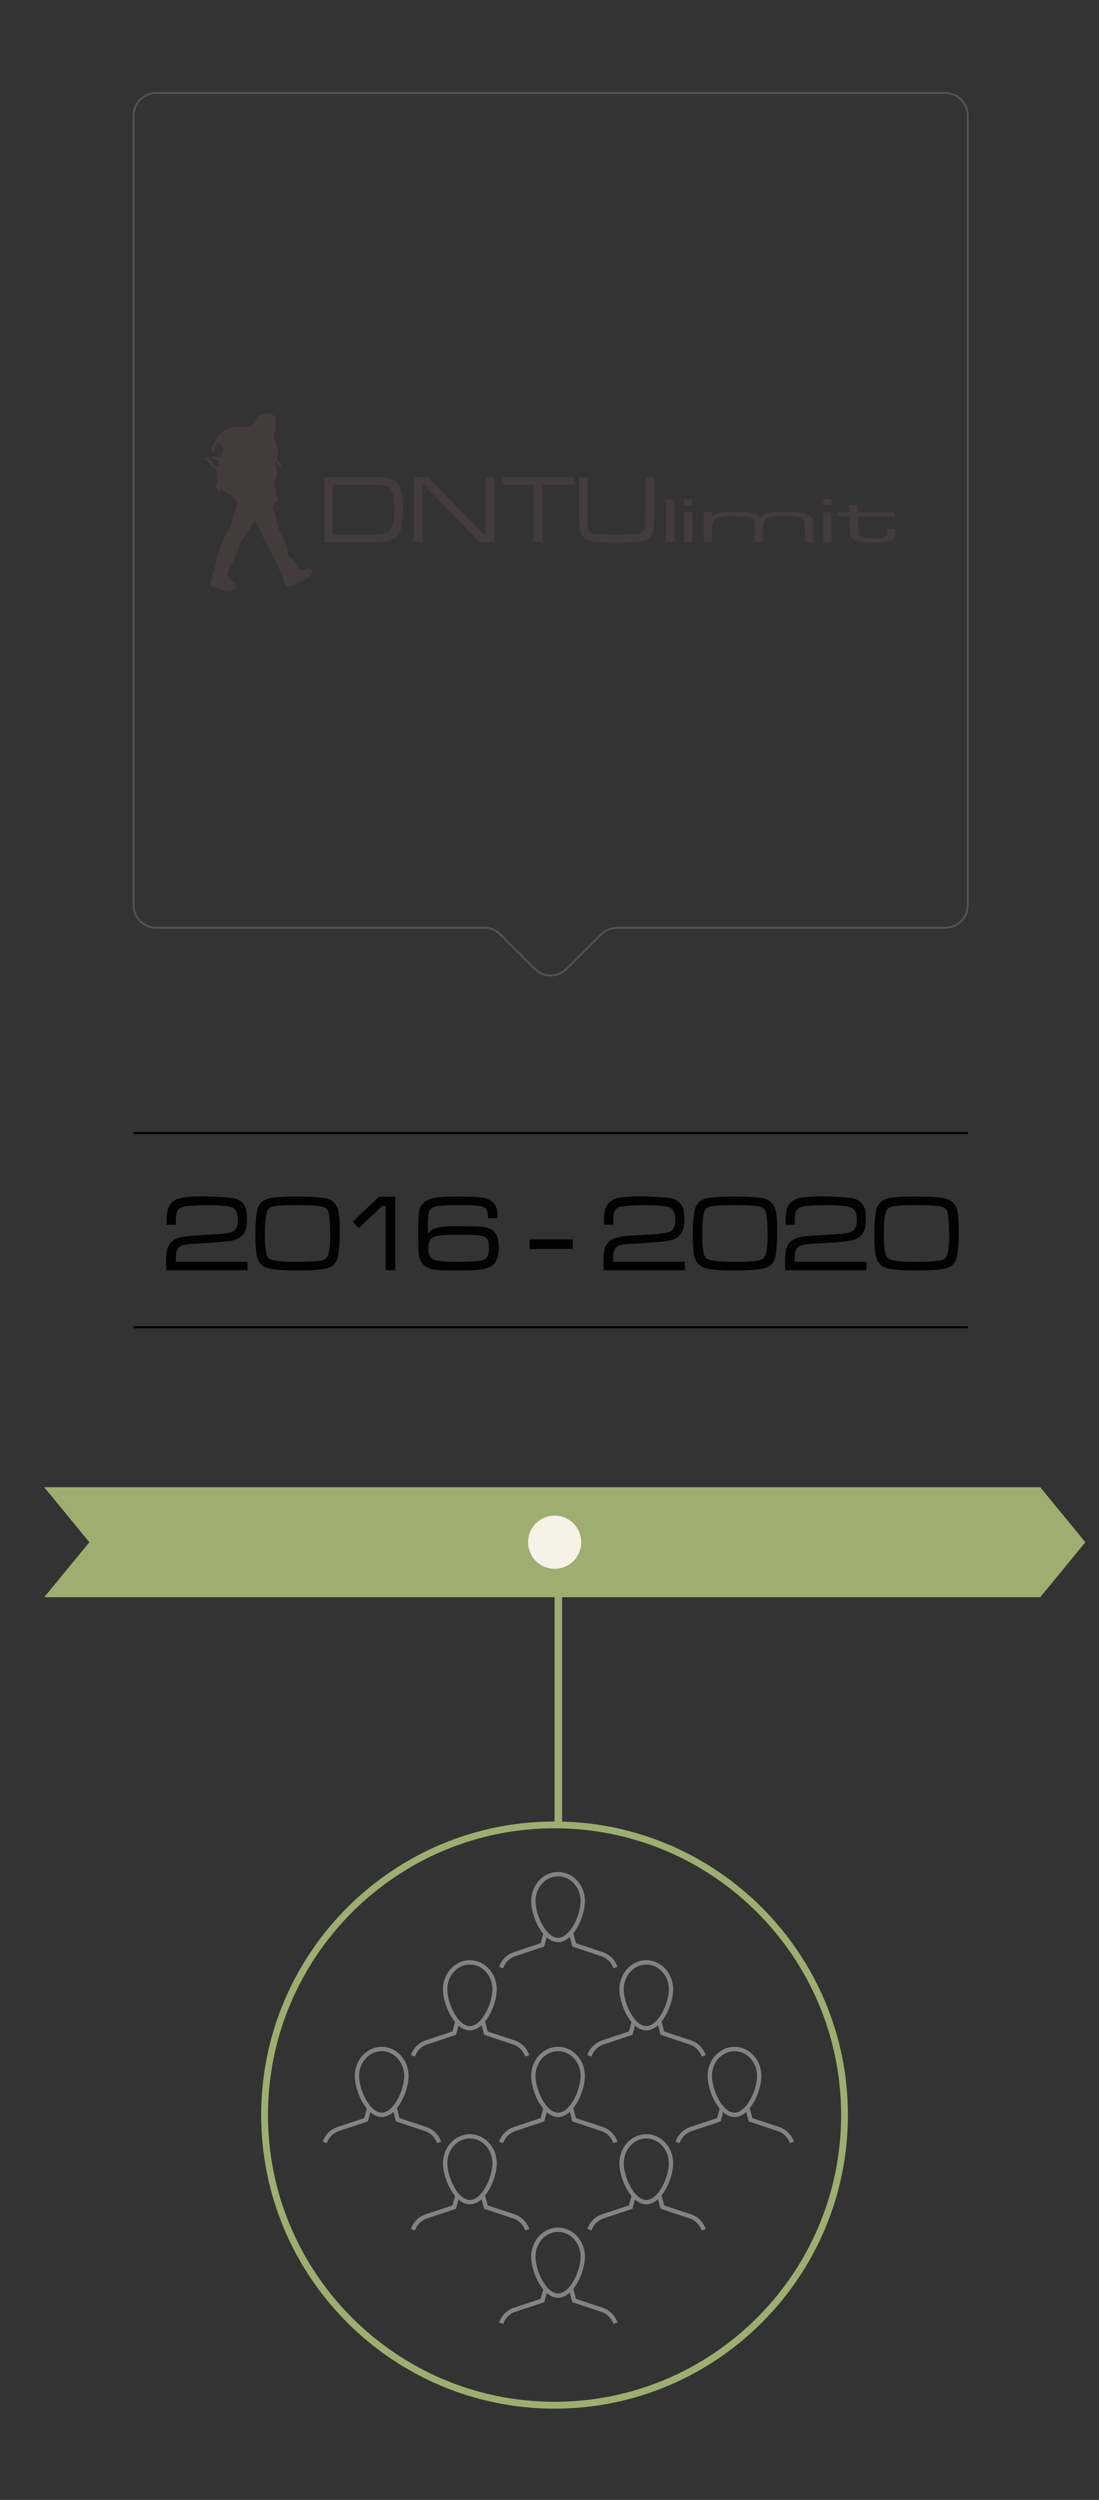 <svg xmlns="http://www.w3.org/2000/svg" xml:space="preserve" id="Capa_1" x="0" y="0" version="1.0" viewBox="0 0 329.86 749.81"><rect x="0" y="0" width="329.86" height="749.81" fill="#333333" stroke="none"/><style>.st0{fill:#9eae70}.st3{fill:none;stroke:#838383;stroke-width:1.298;stroke-miterlimit:10}</style><switch><g><path d="M312.23 479.05H13.28l13.54-16.48-13.54-16.49h298.95l13.53 16.49z" class="st0"/><path d="M166.45 470.46h2.26v77.25h-2.26z" class="st0"/><path d="M166.45 722.44c-48.56 0-88.06-39.51-88.06-88.06 0-48.55 39.51-88.05 88.06-88.05 48.55 0 88.05 39.5 88.05 88.05.01 48.55-39.49 88.06-88.05 88.06zm0-174.07c-47.43 0-86.02 38.58-86.02 86 0 47.43 38.59 86.01 86.02 86.01 47.42 0 86.01-38.58 86.01-86.01 0-47.42-38.58-86-86.01-86z" class="st0"/><path fill="#f8f1e7" d="M158.49 462.57c0-4.41 3.57-7.98 7.98-7.98s7.98 3.57 7.98 7.98-3.57 7.98-7.98 7.98c-4.41-.01-7.98-3.58-7.98-7.98z"/><path fill="#020203" d="M74.29 378.48V381H49.91c-.04-.83-.06-1.69-.06-2.57 0-2.26.25-3.87.76-4.82.53-.98 1.34-1.69 2.42-2.13 1-.41 2.4-.68 4.18-.81 1.29-.09 3.01-.19 5.14-.32 2.58-.14 4.31-.27 5.17-.39 1.17-.15 2.01-.38 2.5-.68.93-.55 1.39-1.64 1.39-3.26 0-1.99-.51-3.25-1.54-3.76-1.04-.53-3.64-.79-7.79-.79-1.43 0-2.86.05-4.29.15-1.43.1-2.4.22-2.92.36-.87.24-1.45.69-1.73 1.37-.19.48-.31 1.27-.34 2.34 0 .26-.01.81-.02 1.66H50c0-1.73.05-2.93.15-3.59.3-2.11 1.36-3.51 3.18-4.18 1.29-.49 3.74-.73 7.34-.73 1.63 0 3.4.05 5.33.15 1.93.1 3.25.22 3.96.35.85.14 1.6.45 2.25.93.65.48 1.12 1.06 1.41 1.75.34.82.52 2.03.52 3.63 0 2-.32 3.44-.95 4.31-.72.99-1.7 1.65-2.94 1.97-1.09.29-3.02.54-5.78.74-1.52.12-3.77.25-6.75.4-1.84.11-3.04.34-3.59.71-.8.5-1.23 1.41-1.31 2.73-.02.42-.04 1.06-.05 1.92h21.52zm14.37-19.6c4.29 0 7.29.17 9.02.52 1.5.31 2.6 1.07 3.3 2.26.47.8.77 2.06.89 3.8.08 1.1.11 2.42.11 3.96 0 3-.15 5.34-.45 7.03-.32 1.8-1.12 3-2.39 3.6-.73.36-1.92.61-3.55.78-1.64.16-3.87.24-6.69.24-3.74 0-6.47-.21-8.21-.63-2.16-.54-3.4-2.01-3.73-4.41-.21-1.42-.31-3.39-.31-5.91 0-2.95.17-5.24.5-6.87.41-2.01 1.53-3.26 3.36-3.75 1.56-.41 4.28-.62 8.15-.62zm-.08 2.59c-3 0-5.15.12-6.43.37-.99.19-1.63.64-1.92 1.33-.48 1.11-.73 3.53-.73 7.27 0 3.85.35 6.12 1.05 6.83.78.81 3.54 1.21 8.29 1.21 3.25 0 5.67-.12 7.25-.37 1.22-.18 1.99-.66 2.31-1.44.47-1.14.71-3.19.71-6.16 0-2.66-.12-4.74-.37-6.24-.17-1.08-.59-1.78-1.24-2.1-.52-.26-1.45-.44-2.8-.55-1.36-.1-3.39-.15-6.12-.15zm25.13-2.52h4.93V381h-2.86v-19.29h-1.03l-7.09 6.67-1.78-1.97 7.83-7.46zm35.61 6.44h-2.88c-.01-.81-.05-1.4-.13-1.76-.17-.86-.65-1.42-1.42-1.68-.57-.18-1.37-.31-2.38-.39-1.02-.08-2.53-.11-4.53-.11-2.89 0-4.94.08-6.16.23-1.14.15-1.93.41-2.38.78-.46.39-.74.92-.84 1.58-.12.83-.18 1.9-.18 3.2 0 1.26.02 2.2.06 2.83.33-.44.62-.77.86-.99.66-.57 1.77-.94 3.33-1.11 1.12-.13 2.52-.19 4.18-.19 3.9 0 6.44.05 7.63.16 1.58.14 2.76.53 3.54 1.18 1.13.93 1.7 2.59 1.7 4.99 0 1.6-.24 2.9-.72 3.89-.48.99-1.21 1.7-2.17 2.13-.87.39-2.2.65-3.97.79-1.34.1-3.32.15-5.96.15-3.26 0-5.47-.09-6.62-.28-2.26-.37-3.7-1.48-4.31-3.34-.26-.8-.4-2.05-.42-3.75l-.05-4.64c.06-2.99.16-4.9.29-5.7.21-1.24.8-2.23 1.79-2.97.89-.68 2.36-1.12 4.39-1.31 1.28-.13 3.18-.19 5.7-.19 2.82 0 4.8.05 5.95.16 1.68.15 2.95.54 3.81 1.16.89.63 1.45 1.45 1.68 2.44.14.58.21 1.23.21 1.96v.78zm-10.5 4.96c-3.38 0-5.67.07-6.85.21-1.11.13-1.91.39-2.39.79-.7.59-1.05 1.59-1.05 2.99 0 1.83.52 2.98 1.57 3.46 1.01.45 3.53.68 7.55.68 4.43 0 7.08-.28 7.96-.84.79-.5 1.18-1.64 1.18-3.44 0-1.02-.12-1.78-.37-2.26-.19-.4-.46-.7-.81-.9-.34-.2-.85-.35-1.5-.44-1.08-.17-2.84-.25-5.29-.25zm20.14 1.39h12.97v2.86h-12.97v-2.86zm46.6 6.74V381h-24.38c-.04-.83-.06-1.69-.06-2.57 0-2.26.25-3.87.76-4.82.53-.98 1.33-1.69 2.42-2.13 1-.41 2.4-.68 4.19-.81 1.29-.09 3-.19 5.14-.32 2.58-.14 4.31-.27 5.17-.39 1.17-.15 2.01-.38 2.5-.68.93-.55 1.39-1.64 1.39-3.26 0-1.99-.51-3.25-1.54-3.76-1.04-.53-3.64-.79-7.79-.79-1.43 0-2.86.05-4.29.15-1.43.1-2.4.22-2.92.36-.87.24-1.45.69-1.73 1.37-.19.48-.31 1.27-.34 2.34 0 .26 0 .81-.02 1.66h-2.8c0-1.73.05-2.93.15-3.59.3-2.11 1.36-3.51 3.18-4.18 1.29-.49 3.74-.73 7.33-.73 1.63 0 3.4.05 5.33.15 1.93.1 3.25.22 3.96.35.85.14 1.6.45 2.25.93.65.48 1.11 1.06 1.41 1.75.34.82.52 2.03.52 3.63 0 2-.32 3.44-.95 4.31-.72.99-1.7 1.65-2.94 1.97-1.09.29-3.02.54-5.78.74-1.52.12-3.77.25-6.75.4-1.84.11-3.04.34-3.59.71-.8.5-1.23 1.41-1.31 2.73-.02.42-.04 1.06-.05 1.92h21.54zm14.38-19.6c4.29 0 7.29.17 9.02.52 1.5.31 2.6 1.07 3.3 2.26.47.8.77 2.06.89 3.8.08 1.1.11 2.42.11 3.96 0 3-.15 5.34-.45 7.03-.32 1.8-1.12 3-2.39 3.6-.73.36-1.92.61-3.55.78-1.64.16-3.87.24-6.69.24-3.74 0-6.47-.21-8.21-.63-2.15-.54-3.4-2.01-3.73-4.41-.21-1.42-.31-3.39-.31-5.91 0-2.95.17-5.24.5-6.87.41-2.01 1.53-3.26 3.36-3.75 1.56-.41 4.28-.62 8.15-.62zm-.08 2.59c-3.01 0-5.15.12-6.43.37-.99.19-1.63.64-1.92 1.33-.49 1.11-.73 3.53-.73 7.27 0 3.85.35 6.12 1.05 6.83.78.81 3.54 1.21 8.29 1.21 3.25 0 5.67-.12 7.25-.37 1.22-.18 1.99-.66 2.31-1.44.47-1.14.71-3.19.71-6.16 0-2.66-.12-4.74-.37-6.24-.17-1.08-.59-1.78-1.24-2.1-.52-.26-1.45-.44-2.8-.55s-3.4-.15-6.12-.15zm40.2 17.01V381h-24.38c-.04-.83-.06-1.69-.06-2.57 0-2.26.25-3.87.76-4.82.53-.98 1.33-1.69 2.42-2.13 1-.41 2.4-.68 4.19-.81 1.29-.09 3-.19 5.14-.32 2.58-.14 4.31-.27 5.17-.39 1.17-.15 2.01-.38 2.5-.68.93-.55 1.39-1.64 1.39-3.26 0-1.99-.51-3.25-1.54-3.76-1.04-.53-3.64-.79-7.79-.79-1.43 0-2.86.05-4.29.15-1.43.1-2.4.22-2.92.36-.87.24-1.45.69-1.73 1.37-.19.48-.31 1.27-.34 2.34 0 .26 0 .81-.02 1.66h-2.8c0-1.73.05-2.93.15-3.59.3-2.11 1.36-3.51 3.18-4.18 1.29-.49 3.74-.73 7.33-.73 1.63 0 3.4.05 5.33.15 1.93.1 3.25.22 3.96.35.85.14 1.6.45 2.25.93.65.48 1.11 1.06 1.41 1.75.34.82.52 2.03.52 3.63 0 2-.32 3.44-.95 4.31-.72.99-1.7 1.65-2.94 1.97-1.09.29-3.02.54-5.78.74-1.52.12-3.77.25-6.75.4-1.84.11-3.04.34-3.59.71-.8.5-1.23 1.41-1.31 2.73-.02.42-.04 1.06-.05 1.92h21.54zm14.38-19.6c4.29 0 7.29.17 9.02.52 1.5.31 2.6 1.07 3.3 2.26.47.8.77 2.06.89 3.8.08 1.1.11 2.42.11 3.96 0 3-.15 5.34-.45 7.03-.32 1.8-1.12 3-2.39 3.6-.73.36-1.92.61-3.55.78-1.64.16-3.87.24-6.69.24-3.74 0-6.47-.21-8.21-.63-2.15-.54-3.4-2.01-3.73-4.41-.21-1.42-.31-3.39-.31-5.91 0-2.95.17-5.24.5-6.87.41-2.01 1.53-3.26 3.36-3.75 1.56-.41 4.28-.62 8.15-.62zm-.08 2.59c-3.01 0-5.15.12-6.43.37-.99.19-1.63.64-1.92 1.33-.49 1.11-.73 3.53-.73 7.27 0 3.85.35 6.12 1.05 6.83.78.81 3.54 1.21 8.29 1.21 3.25 0 5.67-.12 7.25-.37 1.22-.18 1.99-.66 2.31-1.44.47-1.14.71-3.19.71-6.16 0-2.66-.12-4.74-.37-6.24-.17-1.08-.59-1.78-1.24-2.1-.52-.26-1.45-.44-2.8-.55s-3.4-.15-6.12-.15z"/><path d="m137.28 606.34-.94 3.47-8.36 2.78c-1.9.63-3.4 2.13-4.03 4.03m34.29 0c-.63-1.9-2.13-3.4-4.03-4.03l-8.36-2.78-.91-3.44" class="st3"/><path d="M148.45 596.66c0 4.46-3.32 11.68-7.42 11.68s-7.42-7.23-7.42-11.68c0-4.46 3.32-8.07 7.42-8.07s7.42 3.61 7.42 8.07zm15.3 35.66-.94 3.47-8.36 2.78c-1.9.63-3.4 2.13-4.03 4.03m34.3 0c-.63-1.9-2.13-3.4-4.03-4.03l-8.36-2.78-.91-3.44" class="st3"/><path d="M174.92 622.64c0 4.46-3.32 11.68-7.42 11.68s-7.42-7.23-7.42-11.68c0-4.46 3.32-8.07 7.42-8.07s7.42 3.61 7.42 8.07zm-11.17-42.77-.94 3.47-8.36 2.78c-1.9.63-3.4 2.13-4.03 4.03m34.3 0c-.63-1.9-2.13-3.4-4.03-4.03l-8.36-2.78-.91-3.44" class="st3"/><path d="M174.92 570.19c0 4.46-3.32 11.68-7.42 11.68s-7.42-7.23-7.42-11.68 3.32-8.07 7.42-8.07 7.42 3.61 7.42 8.07zm-11.17 116.35-.94 3.47-8.36 2.78c-1.9.63-3.4 2.13-4.03 4.03m34.3 0c-.63-1.9-2.13-3.4-4.03-4.03l-8.36-2.78-.91-3.44" class="st3"/><path d="M174.92 676.86c0 4.46-3.32 11.68-7.42 11.68s-7.42-7.23-7.42-11.68 3.32-8.07 7.42-8.07 7.42 3.61 7.42 8.07zm-64.11-44.54-.94 3.47-8.36 2.78c-1.9.63-3.4 2.13-4.03 4.03m34.29 0c-.63-1.9-2.13-3.4-4.03-4.03l-8.36-2.78-.91-3.44" class="st3"/><path d="M121.98 622.64c0 4.46-3.32 11.68-7.42 11.68s-7.42-7.23-7.42-11.68c0-4.46 3.32-8.07 7.42-8.07s7.42 3.61 7.42 8.07zm15.3 35.87-.94 3.47-8.36 2.78c-1.9.63-3.4 2.13-4.03 4.03m34.29 0c-.63-1.9-2.13-3.4-4.03-4.03l-8.36-2.78-.91-3.44" class="st3"/><path d="M148.45 648.83c0 4.46-3.32 11.68-7.42 11.68s-7.42-7.23-7.42-11.68c0-4.46 3.32-8.07 7.42-8.07s7.42 3.61 7.42 8.07zm41.79-42.49-.94 3.47-8.36 2.78c-1.9.63-3.4 2.13-4.03 4.03m34.29 0c-.63-1.9-2.13-3.4-4.03-4.03l-8.36-2.78-.91-3.44" class="st3"/><path d="M201.4 596.66c0 4.46-3.32 11.68-7.42 11.68s-7.42-7.23-7.42-11.68c0-4.46 3.32-8.07 7.42-8.07s7.42 3.61 7.42 8.07zm15.31 35.66-.94 3.47-8.36 2.78c-1.9.63-3.4 2.13-4.03 4.03m34.29 0c-.63-1.9-2.13-3.4-4.03-4.03l-8.36-2.78-.91-3.44" class="st3"/><path d="M227.88 622.64c0 4.46-3.32 11.68-7.42 11.68s-7.42-7.23-7.42-11.68c0-4.46 3.32-8.07 7.42-8.07s7.42 3.61 7.42 8.07zm-37.64 35.87-.94 3.47-8.36 2.78c-1.9.63-3.4 2.13-4.03 4.03m34.29 0c-.63-1.9-2.13-3.4-4.03-4.03l-8.36-2.78-.91-3.44" class="st3"/><path d="M201.4 648.83c0 4.46-3.32 11.68-7.42 11.68s-7.42-7.23-7.42-11.68c0-4.46 3.32-8.07 7.42-8.07s7.42 3.61 7.42 8.07z" class="st3"/><path fill="#443b3d" d="M80.12 123.92c-.14 0-.29.01-.45.03-1.75.25-2.64 1.24-2.73 1.56-.09.32-.69 1.84-1.66 2.23-.65.26-1.5.38-2.23.38-.36 0-.69-.03-.95-.09a3.71 3.71 0 0 0-.7-.05c-1.48 0-4.57.5-6.1 3.15-1.85 3.2-1.87 3.82-1.87 3.82s-.12.39.27.4c.09 0 .16.01.21.01.19 0 .22-.05.37-.35.18-.35.51-2.29 1.28-2.29.07 0 .14.02.22.05.93.42 1.1 1.98.99 2.44-.1.44-.31 1.92-1.28 1.92-.05 0-.11 0-.17-.01-.64-.11-1.02-.24-1.26-.24-.18 0-.28.07-.36.28-.13.35.11.54.45.54.14 0 .31-.03.47-.1.07-.03.13-.04.18-.04.41 0 .56.66.59.75.03.11.27 1.69-.15 1.69h-.01c-.44-.03-.86-.31-1.18-.87-.32-.56-1.54-1.84-1.54-1.84s-.15-.21-.36-.21a.36.36 0 0 0-.27.13c-.33.34.17.8.17.8s1.54 1.99 1.75 2.12c.21.12 1.25.63 1.36 1.56.11.93.03 3.12-.03 3.28-.06.15-.32.62-.53.9-.21.28.14.42.47.66.33.25.8 1.39.78 1.78 0 0 .26-1.3.09-1.59-.01-.02 0-.03.02-.03.3 0 3.8 1.93 4.33 2.61.56.73 1.12 1.5.69 2.88-.42 1.38-1.87 6.03-2.23 6.6-.36.57-1.81 3.03-2.05 3.74-.24.71-1.49 4.07-1.82 6.06-.33 1.99-1.49 4.82-1.55 5.54-.06.71-.45 1.62.32 1.84.77.22 2.29.62 2.73.83.28.14 1.31.38 2.28.38.53 0 1.04-.07 1.4-.27 1.01-.56.87-1.45.87-1.45s.02-.66-.83-.96c-.84-.29-1.87-1.44-1.75-2.55s1.37-3.09 1.37-3.09 1.34-2.88 1.87-4.62c.53-1.75 3.33-5.5 3.33-5.5s1.27-2.61 1.65-2.61c0 0 3.95 8.13 4.26 8.6.32.47 3.88 7.66 4.09 8.64.21.98.46 2.31 1.13 2.46.21.05.41.07.61.07.43 0 .89-.13 1.69-.47 1.16-.51 4.9-2.06 5.25-3.4.31-1.18-.52-1.65-.83-1.65-.04 0-.07.01-.09.03-.14.14-.63 0-1.8.54 0 0-.09.03-.23.03-.3 0-.85-.13-1.28-.97-.63-1.23-1.37-2.42-2.22-2.89-.85-.47-.95-2.49-.99-2.6-.04-.11-1.62-4.34-2.15-5.1-.53-.76-1.2-3.83-1.23-4.48-.04-.65-.6-2.13-.81-2.57-.21-.43-.04-.87.53-1.27s1.06-.69.88-1.48c-.18-.8-1.06-1.52-.39-2.64 0 0 .05-.14-.22-.38-.27-.25-.83-.76-.56-1.58.27-.82 1.06-2.23.98-3.19-.08-.96-.78-2.51-.57-2.95.09-.18.16-.24.23-.24.09 0 .15.11.15.11s.97 1.24 1.37 1.24c.02 0 .04 0 .05-.01.36-.12-.87-1.69-1.06-1.73-.18-.05-.45-.37-.24-1.02.21-.65.39-1.81.3-2.4-.09-.59-.69-2.04-.9-2.64-.21-.6-.57-1.82.02-2.75.59-.93.21-2.1.14-2.33-.08-.23-.15-.63.02-.97.17-.34.26-.84.05-.99-.21-.16-1.14-1.22-2.63-1.22m19.76 36.45v-14.98h10.58c1.95 0 3.16.02 3.65.06.82.08 1.47.21 1.94.39.48.19.86.47 1.15.84.77.98 1.16 3 1.16 6.08 0 3.3-.46 5.45-1.38 6.47-.51.56-1.33.92-2.46 1.06-.5.06-1.81.09-3.93.09H99.88m10.63-17.28H97.34v19.57h13.36c2.54 0 4.37-.1 5.47-.29 2.12-.37 3.51-1.64 4.17-3.8.42-1.41.63-3.3.63-5.69 0-1.39-.04-2.52-.11-3.4-.14-1.63-.45-2.86-.94-3.68-.75-1.26-1.83-2.04-3.26-2.34-1.19-.25-3.24-.37-6.15-.37m37.8 0h-2.55v17.16h-.58l-16.72-17.16h-4.24v19.57h2.55v-17.12h.56L144 162.67h4.31V143.1m23.97 0H150.6v2.29h9.59v17.28h2.55v-17.28h9.54v-2.29m24.01 0h-2.54v9.62c-.01 1.63-.01 2.54-.01 2.72-.03 1.62-.11 2.69-.25 3.23-.21.75-.88 1.21-1.98 1.39-1.29.21-3.63.32-7.05.32-3.56 0-5.82-.17-6.79-.5-.75-.26-1.17-.93-1.27-2.02-.06-.58-.08-2.29-.08-5.13v-9.62h-2.54v9.62c.02 2.82.08 4.74.2 5.75.12 1.03.49 1.91 1.12 2.62.38.44.84.77 1.38.98.54.21 1.28.37 2.23.47.88.08 3 .14 6.37.19l4.03-.09c1.48-.04 2.68-.15 3.59-.33 1.07-.21 1.89-.66 2.47-1.35.57-.69.91-1.63 1.01-2.84.07-.99.12-2.8.14-5.41v-9.62m6.06 6.65h-2.47v12.86h2.47v-12.86m5.4 3.92h-2.47v8.94h2.47v-8.94m0-3.92h-2.47v1.68h2.47v-1.68m27.75 3.81c-1.58 0-2.78.04-3.59.12-.89.09-1.64.25-2.26.49-.62.24-1.09.55-1.43.94-.24-.25-.46-.43-.66-.55-.59-.37-1.51-.64-2.74-.8-1.01-.14-2.59-.21-4.74-.21-2.26 0-3.84.14-4.73.42-.51.16-1.05.45-1.65.87v-1.18h-2.49v8.94h2.47v-3.52c0-1.34.11-2.26.33-2.76.25-.58.89-.99 1.91-1.22.97-.21 2.42-.31 4.35-.31 1.65 0 2.93.07 3.86.22 1.15.18 1.85.55 2.09 1.09.14.32.21.81.21 1.47v5.03h2.47v-3.52c0-1.22.11-2.1.33-2.65.27-.67.93-1.11 1.98-1.34.94-.2 2.37-.3 4.27-.3 2.75 0 4.5.22 5.27.65.57.32.86 1.03.86 2.13v5.03h2.47v-4.7c0-1.35-.16-2.23-.49-2.65-.56-.71-1.61-1.19-3.16-1.45-1.03-.16-2.67-.24-4.93-.24m14.04.11h-2.47v8.94h2.47v-8.94m0-3.92h-2.47v1.68h2.47v-1.68m8.02 1.71h-2.47v2.21h-3.84v1.21h3.84v4.35c0 .77.09 1.35.26 1.74.27.62.87 1.05 1.8 1.31 1.07.3 2.7.44 4.89.44 2.08 0 3.61-.14 4.6-.43 1.09-.31 1.74-.84 1.96-1.59.11-.4.16-.92.16-1.56v-.57h-2.45v.57c0 .56-.04.97-.12 1.22-.13.48-.57.79-1.32.95-.54.11-1.42.17-2.64.17-1.43 0-2.49-.08-3.18-.23-.36-.08-.67-.2-.92-.38s-.41-.38-.46-.6c-.06-.19-.09-.7-.12-1.52v-3.88h10.94v-1.21h-10.94v-2.2"/><path fill="none" stroke="#020203" stroke-miterlimit="10" stroke-width=".649" d="M40.1 398.1h250.39M40.1 339.83h250.39"/><path fill="none" stroke="#545454" stroke-miterlimit="10" stroke-width=".553" d="M40.1 34.67v236.84c0 3.74 3.03 6.77 6.77 6.77h98.5c1.8 0 3.52.71 4.79 1.98l10.33 10.33c2.65 2.65 6.94 2.65 9.58 0l10.33-10.33a6.765 6.765 0 0 1 4.79-1.98h98.5c3.74 0 6.77-3.03 6.77-6.77V34.67c0-3.74-3.03-6.77-6.77-6.77H46.87c-3.74 0-6.77 3.03-6.77 6.77z"/></g></switch></svg>
